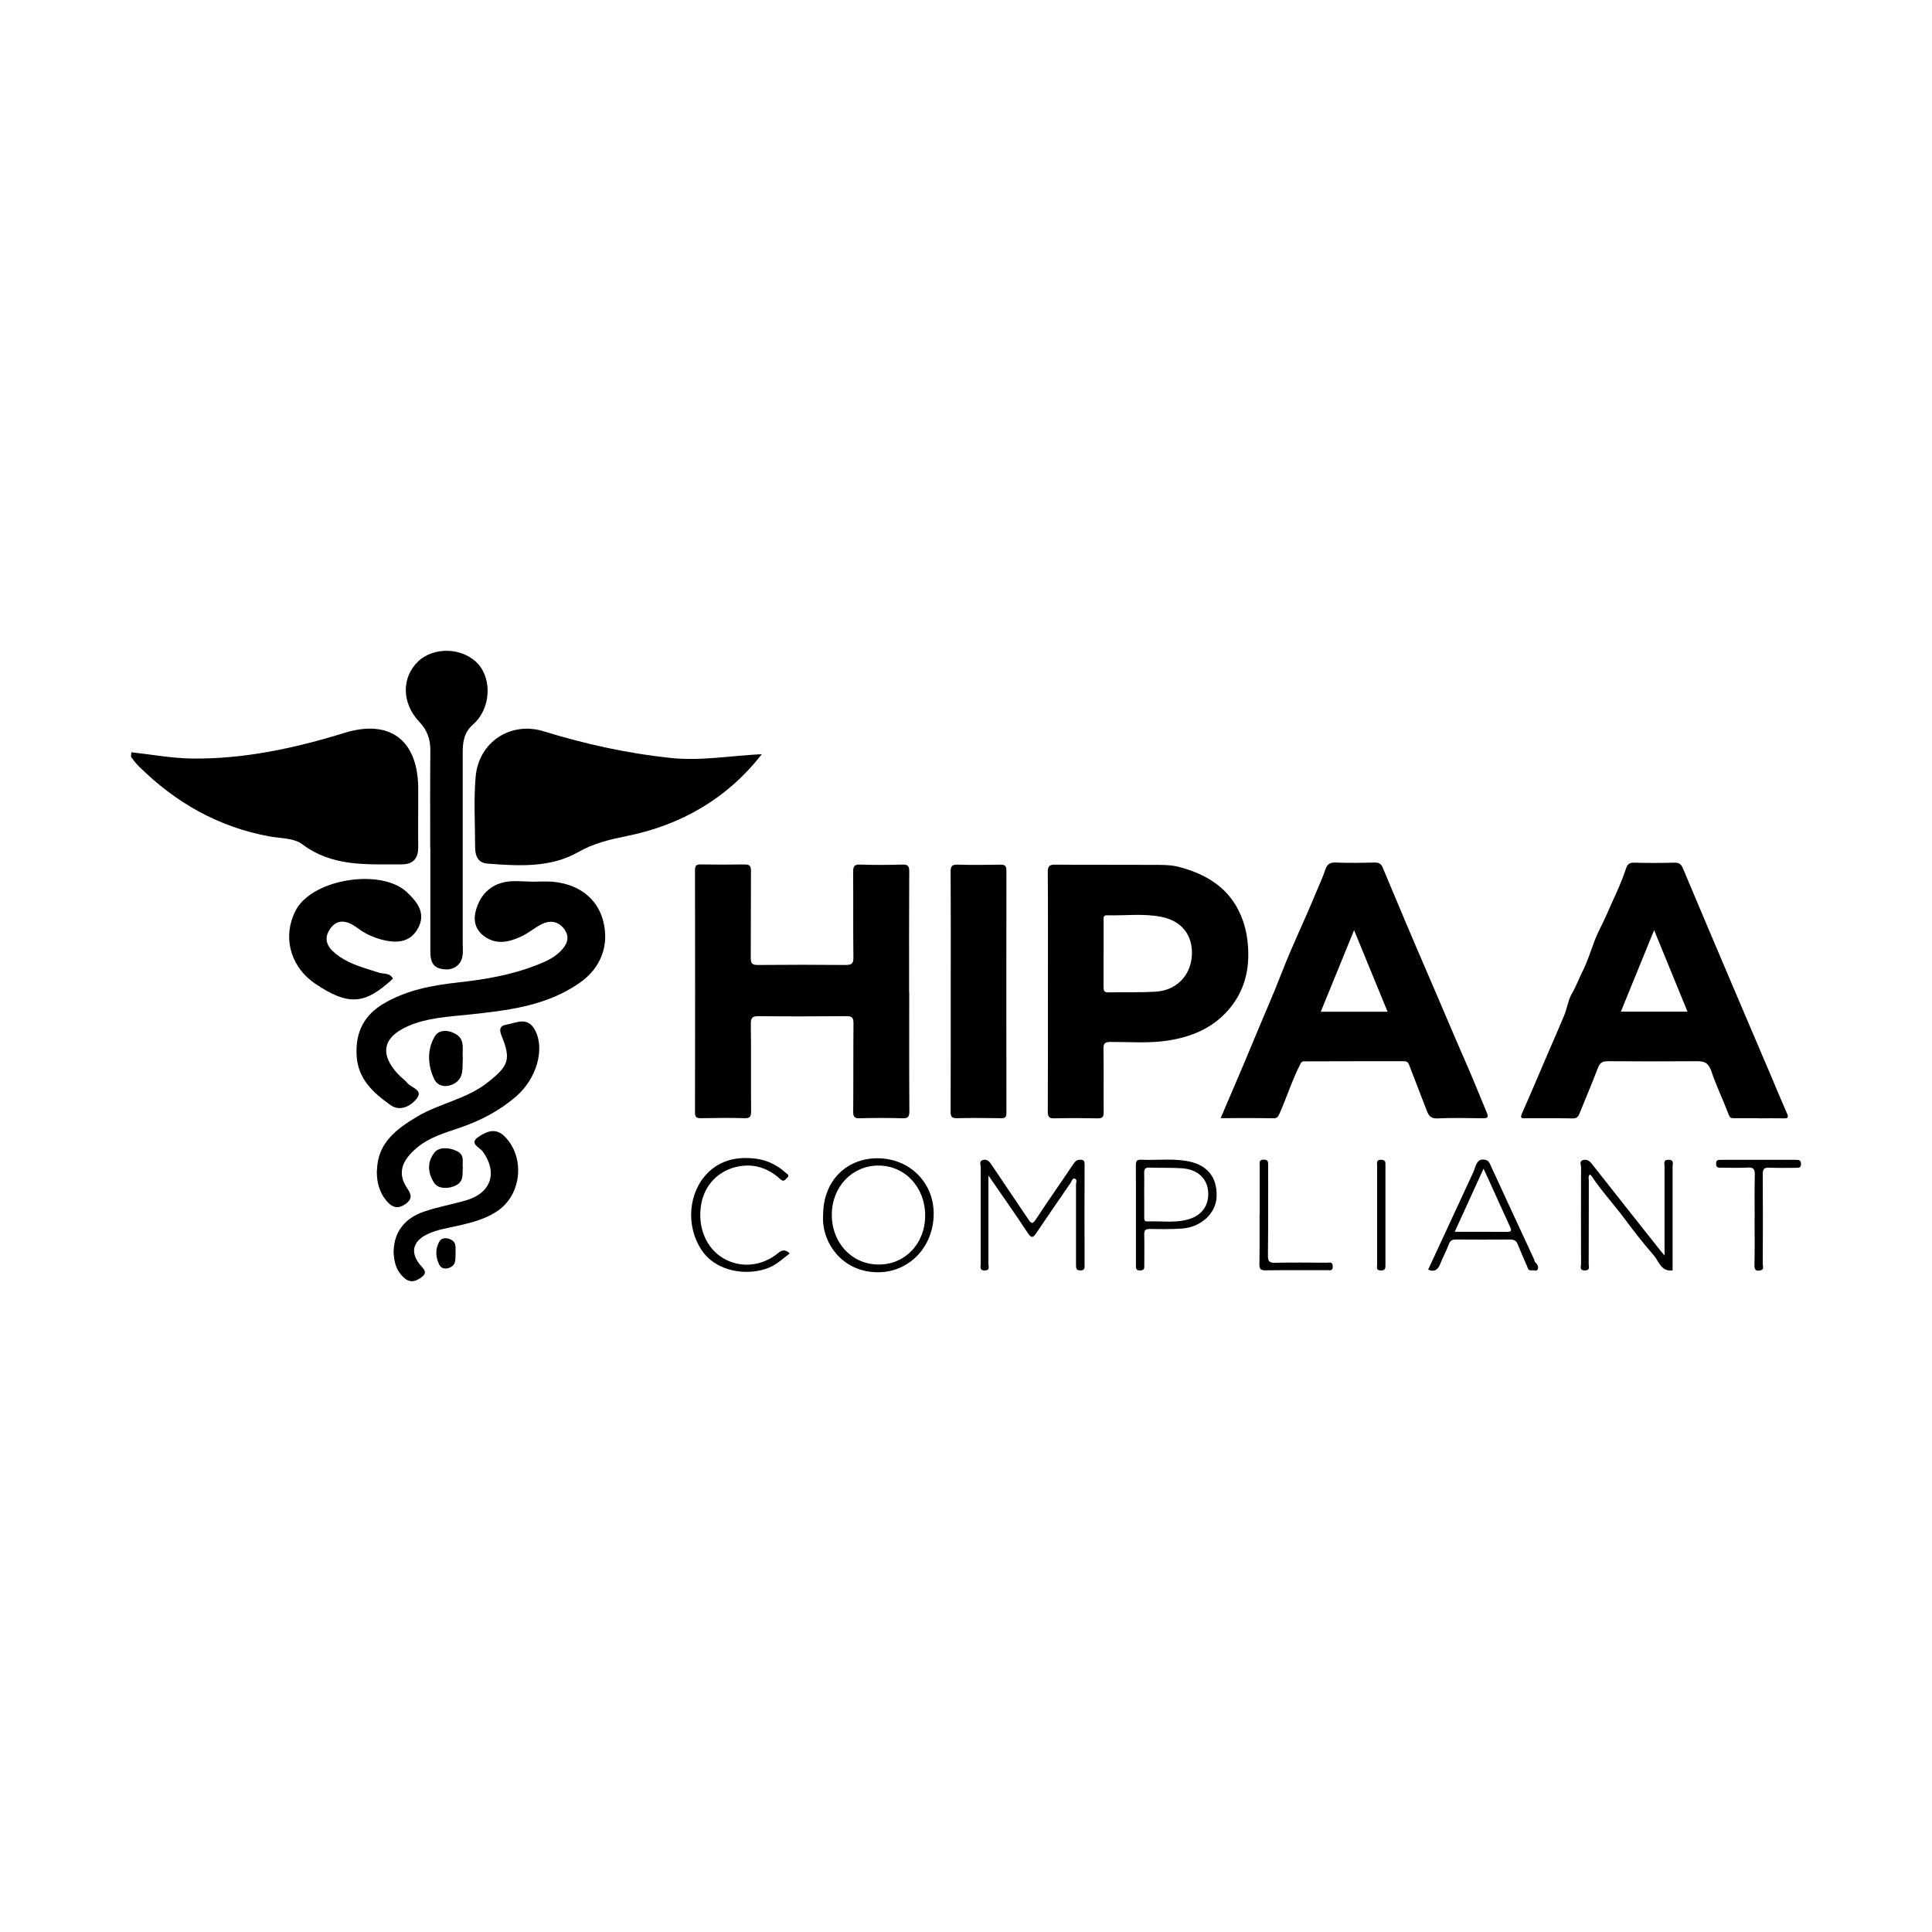 <?xml version="1.0" encoding="UTF-8"?>
<svg id="Layer_1" data-name="Layer 1" xmlns="http://www.w3.org/2000/svg" viewBox="0 0 283.46 283.46">
  <defs>
    <style>
      .cls-1 {
        stroke-width: 0px;
      }
    </style>
  </defs>
  <path class="cls-1" d="m133.4,145.56c0,5.82-.02,11.65.02,17.47,0,.83-.2,1.07-1.04,1.04-2.07-.06-4.14-.06-6.21,0-.78.02-1-.18-.99-.98.04-4.32,0-8.63.04-12.95,0-.82-.2-1.06-1.04-1.05-4.28.04-8.56.05-12.84,0-.9-.01-1.19.18-1.18,1.14.06,4.28,0,8.56.04,12.84,0,.79-.2,1.02-.99.99-2.1-.06-4.21-.04-6.32,0-.62,0-.93-.08-.92-.83.02-11.86.02-23.72,0-35.58,0-.66.22-.83.84-.82,2.14.03,4.28.04,6.42,0,.74-.01.96.22.95.96-.03,4.25,0,8.49-.03,12.74,0,.83.21,1.06,1.05,1.05,4.28-.04,8.56-.04,12.84,0,.89,0,1.19-.16,1.17-1.13-.06-4.17,0-8.35-.04-12.53,0-.8.17-1.1,1.03-1.07,2.07.07,4.14.06,6.21,0,.81-.02,1,.24.99,1.01-.03,5.89-.02,11.79-.02,17.68Z"/>
  <path class="cls-1" d="m258.02,164.06c-1.23,0-2.46-.01-3.69,0-.4,0-.54-.11-.7-.53-.8-2.12-1.81-4.18-2.52-6.3-.52-1.56-1.31-1.54-2.5-1.53-4.25.03-8.5.03-12.74,0-.8,0-1.15.25-1.43.99-.84,2.23-1.79,4.41-2.67,6.63-.2.51-.42.78-1.04.77-2.28-.04-4.56-.02-6.85-.02-.47,0-.94.1-.58-.7,1.31-2.95,2.55-5.92,3.83-8.88.78-1.82,1.58-3.62,2.34-5.45.45-1.07.61-2.34,1.16-3.27.64-1.08,1.04-2.23,1.59-3.32.72-1.43,1.18-2.97,1.75-4.46.51-1.33,1.24-2.6,1.81-3.92.93-2.17,2.01-4.27,2.74-6.52.22-.67.47-1.01,1.26-.98,1.96.06,3.93.05,5.9,0,.68-.02,1,.25,1.24.84,2.38,5.66,4.78,11.32,7.18,16.97,1.94,4.56,3.88,9.12,5.83,13.68.75,1.77,1.48,3.55,2.26,5.31.27.6.1.73-.48.71-1.23-.03-2.46,0-3.69,0Zm-10.43-15.63c-1.63-3.97-3.22-7.87-4.9-11.96-1.68,4.12-3.27,8-4.88,11.96h9.78Z"/>
  <path class="cls-1" d="m179.09,164.06c1.65-3.89,3.28-7.61,4.82-11.36,1.38-3.36,2.87-6.68,4.18-10.08,1.51-3.9,3.36-7.67,4.94-11.54.48-1.17,1.03-2.31,1.43-3.52.22-.68.62-1.04,1.45-1.01,1.93.07,3.86.05,5.79,0,.63-.01.95.2,1.18.77,2.17,5.17,4.33,10.34,6.56,15.48,1.86,4.28,3.65,8.6,5.53,12.87,1.1,2.49,2.1,5.03,3.16,7.55.33.79.07.85-.62.85-2.21-.03-4.43-.08-6.63.02-.98.05-1.28-.43-1.56-1.17-.85-2.24-1.74-4.47-2.59-6.71-.15-.4-.4-.51-.8-.51-4.84,0-9.69,0-14.53.02-.22,0-.39-.04-.61.38-1.21,2.35-1.99,4.87-3.06,7.28-.17.39-.31.7-.88.69-2.53-.04-5.05-.02-7.76-.02Zm24.49-15.62c-1.63-3.99-3.23-7.88-4.91-11.97-1.69,4.14-3.27,8.01-4.89,11.97h9.79Z"/>
  <path class="cls-1" d="m153.75,145.5c0-5.86.02-11.72-.02-17.58,0-.82.22-1.07,1.06-1.06,4.56.04,9.13,0,13.69.03,1.53.01,3.12-.07,4.57.32,4,1.07,7.35,3.09,9.04,7.17.66,1.58.96,3.2,1.04,4.89.16,3.37-.7,6.41-2.95,8.96-2.34,2.66-5.41,3.91-8.83,4.44-2.79.43-5.61.19-8.41.2-.84,0-1.06.23-1.04,1.06.05,3.09,0,6.18.03,9.27,0,.69-.2.89-.88.88-2.11-.04-4.21-.05-6.32,0-.79.02-1-.2-1-.99.03-5.86.02-11.72.02-17.58Zm8.16-5.62c0,1.65.01,3.3,0,4.94,0,.5.09.79.68.78,2.35-.05,4.7.04,7.04-.11,3.01-.2,5.08-2.4,5.24-5.32.16-2.93-1.46-5.06-4.51-5.66-2.63-.51-5.31-.15-7.97-.22-.55-.01-.47.41-.47.75,0,1.61,0,3.23,0,4.84Z"/>
  <path class="cls-1" d="m139.49,145.4c0-5.83.02-11.65-.02-17.48,0-.81.19-1.09,1.03-1.06,2.1.06,4.21.04,6.32,0,.64,0,.84.21.84.85-.02,11.86-.01,23.73,0,35.59,0,.62-.21.77-.79.76-2.14-.03-4.28-.05-6.42,0-.8.02-.99-.21-.98-.99.03-5.9.02-11.79.02-17.69Z"/>
  <path class="cls-1" d="m145.02,172.51c0,4.44,0,8.69,0,12.94,0,.38.27.94-.55.95-.81,0-.58-.54-.58-.93-.01-4.74-.01-9.48,0-14.22,0-.35-.29-.9.33-1.06.54-.13.88.13,1.19.6,1.8,2.71,3.65,5.39,5.46,8.1.39.58.59.81,1.1.03,1.78-2.72,3.66-5.37,5.47-8.08.26-.38.47-.65.95-.68.51-.03.74.07.74.67-.02,4.95-.02,9.9,0,14.85,0,.44-.03.7-.6.71-.62,0-.66-.29-.66-.77.01-3.93.01-7.86,0-11.79,0-.31.23-.8-.21-.91-.33-.08-.42.39-.59.64-1.67,2.43-3.35,4.86-5,7.31-.44.66-.69.91-1.27.04-1.82-2.77-3.75-5.48-5.75-8.4Z"/>
  <path class="cls-1" d="m120.77,178.38c-.06-4.98,3.3-8.42,7.92-8.44,4.68-.02,8.28,3.48,8.3,8.07.02,4.76-3.35,8.34-7.57,8.63-5.53.37-8.88-4.1-8.66-8.25Zm14.97-.03c0-4.17-2.98-7.36-6.89-7.34-3.84.01-6.8,3.14-6.81,7.2-.01,4.16,2.97,7.33,6.91,7.32,3.86,0,6.79-3.09,6.79-7.18Z"/>
  <path class="cls-1" d="m244.22,184.18c0-4.53,0-8.78,0-13.02,0-.42-.25-1.03.62-1,.8.02.56.57.56.97.01,5.09,0,10.18,0,15.26-1.71.22-2.01-1.36-2.78-2.23-1.61-1.82-3.08-3.77-4.54-5.71-1.49-1.97-3.17-3.79-4.53-5.86-.07-.11-.18-.18-.29-.28-.28.31-.15.64-.15.93-.01,4.07,0,8.14-.02,12.21,0,.39.25.94-.56.95-.83,0-.56-.56-.56-.94-.01-4.74-.02-9.48,0-14.21,0-.35-.31-.9.31-1.05.52-.13.9.09,1.25.53,3.29,4.19,6.61,8.37,9.92,12.55.19.24.39.47.75.91Z"/>
  <path class="cls-1" d="m209.54,186.27c2.18-4.71,4.39-9.46,6.59-14.22.2-.43.3-.92.53-1.33.19-.35.46-.63.98-.59.48.04.73.16.95.61,2.12,4.63,4.28,9.25,6.42,13.88.1.22.14.51.31.66.31.27.41.69.3.94-.15.35-.62.11-.94.16-.49.07-.52-.35-.65-.64-.46-1.06-.93-2.13-1.36-3.2-.22-.55-.59-.68-1.14-.68-2.63.02-5.26.02-7.89,0-.55,0-.87.13-1.08.72-.33.94-.85,1.82-1.21,2.76-.33.87-.8,1.36-1.8.95Zm3.89-5.54c2.67,0,5.15-.02,7.64.01.71,0,.74-.2.47-.78-1.07-2.31-2.11-4.64-3.16-6.95-.21-.46-.42-.91-.72-1.54-1.45,3.18-2.81,6.15-4.23,9.27Z"/>
  <path class="cls-1" d="m166.66,178.24c0-2.42.02-4.84-.01-7.26,0-.64.15-.86.82-.83,2.13.1,4.28-.17,6.41.15,3.16.47,4.72,2.3,4.62,5.28-.08,2.4-2.26,4.47-5.06,4.67-1.57.11-3.15.09-4.73.06-.65-.01-.85.2-.83.84.04,1.47.01,2.94.01,4.42,0,.43.07.82-.61.83-.66,0-.62-.35-.62-.79,0-2.45,0-4.91,0-7.36Zm1.22-2.97c0,1.09,0,2.17,0,3.26,0,.36-.04.71.51.68,1.85-.09,3.72.21,5.55-.2,2.27-.5,3.46-2.02,3.32-4.15-.13-1.95-1.55-3.29-3.81-3.45-1.6-.11-3.22-.04-4.83-.1-.63-.02-.76.24-.75.8.03,1.05,0,2.1,0,3.15Z"/>
  <path class="cls-1" d="m115.86,183.91c-.98.74-1.85,1.58-2.99,2.06-3,1.26-7.74.78-9.97-2.62-2.31-3.52-1.9-8.4.91-11.24,1.93-1.95,4.43-2.45,7.09-2.11,1.65.21,3.11.93,4.36,2.05.27.24.65.37.2.78-.3.28-.47.64-.98.17-1.72-1.58-3.75-2.3-6.09-1.87-2.92.53-5.04,2.7-5.52,5.61-.56,3.33.75,6.44,3.32,7.91,2.56,1.46,5.66,1.13,8.04-.85q.86-.72,1.65.12Z"/>
  <path class="cls-1" d="m257.44,178.8c0-2.14-.03-4.28.02-6.42.02-.8-.16-1.13-1.03-1.08-1.29.08-2.6.02-3.89.02-.4,0-.75.05-.76-.56,0-.58.29-.6.72-.59,3.68,0,7.37.01,11.05,0,.47,0,.7.09.69.63-.01.53-.29.54-.68.54-1.33,0-2.67.04-4-.02-.76-.03-.93.24-.93.96.03,4.39.02,8.77,0,13.16,0,.31.22.79-.24.91-.51.14-1.01.18-.98-.69.06-2.28.02-4.56.02-6.84Z"/>
  <path class="cls-1" d="m184.82,178.26c0-2.42,0-4.84,0-7.26,0-.39-.15-.84.56-.86.71-.02.68.37.68.86,0,4.42.02,8.84-.03,13.25,0,.86.26,1.04,1.06,1.02,2.52-.05,5.05-.02,7.57-.01.37,0,.86-.2.88.53.02.72-.44.57-.83.57-3.02,0-6.03-.02-9.05.02-.68,0-.89-.17-.88-.87.04-2.42.02-4.84.02-7.26Z"/>
  <path class="cls-1" d="m203.27,178.29c0,2.42,0,4.84,0,7.26,0,.5.01.87-.69.85-.74-.02-.53-.5-.53-.87,0-4.84,0-9.68,0-14.51,0-.38-.17-.85.55-.86.73-.01.67.41.67.88,0,2.42,0,4.84,0,7.26Z"/>
  <g>
    <path class="cls-1" d="m111.78,110.65c-5.09,6.5-11.77,10.37-19.76,12-2.5.51-4.85,1.04-7.19,2.37-4.08,2.33-8.8,2.04-13.37,1.68-1.34-.11-1.75-1.17-1.75-2.37,0-3.47-.23-6.96.08-10.4.46-5.09,5.15-8.12,9.96-6.64,6.08,1.87,12.25,3.24,18.59,3.91,4.48.48,8.86-.33,13.45-.55Z"/>
    <path class="cls-1" d="m19.26,110.37c2.95.32,5.86.87,8.79.92,7.7.11,15.15-1.5,22.48-3.76,6.64-2.05,10.78,1.02,10.83,8.1.02,2.87-.04,5.75,0,8.62.02,1.73-.75,2.58-2.48,2.57-5.03-.02-10.09.39-14.54-2.96-1.22-.92-3.2-.85-4.85-1.15-7.46-1.38-13.73-4.95-19.08-10.24-.42-.41-.79-.88-1.14-1.36-.09-.12-.01-.37-.01-.73Z"/>
    <path class="cls-1" d="m78.01,129.36c.99,0,1.98-.07,2.97,0,3.89.31,6.64,2.43,7.51,5.73.94,3.56-.3,6.92-3.44,9.11-4.92,3.44-10.68,4.07-16.41,4.67-2.96.31-5.95.46-8.73,1.66-3.78,1.64-4.27,4.18-1.42,7.16.41.43.92.77,1.3,1.23.59.71,2.45,1,1.26,2.38-.89,1.03-2.4,1.8-3.75.84-2.52-1.8-4.81-3.82-4.98-7.33-.17-3.43,1.11-5.92,4.1-7.64,3.36-1.94,7.04-2.61,10.81-3.03,3.86-.43,7.67-1.06,11.31-2.47,1.3-.5,2.59-1.04,3.61-2.02,1.02-.98,1.58-2.15.57-3.42-.94-1.18-2.21-1.23-3.48-.52-.95.53-1.8,1.25-2.78,1.7-1.87.87-3.8,1.27-5.6-.19-1.23-1-1.43-2.37-1-3.79.65-2.16,2.1-3.64,4.34-4.04,1.24-.22,2.56-.04,3.84-.04Z"/>
    <path class="cls-1" d="m63.12,124.43c0-4.76-.03-9.52.02-14.28.02-1.68-.45-3.01-1.64-4.27-2.58-2.73-2.58-6.46-.21-8.78,2.33-2.28,6.64-2.12,8.86.32,2.06,2.27,1.85,6.58-.71,8.84-1.41,1.24-1.55,2.63-1.55,4.25,0,9.32,0,18.64,0,27.96,0,.98.17,2.04-.49,2.88-.67.86-1.68,1.02-2.71.79-1.37-.3-1.54-1.4-1.55-2.54-.01-5.06,0-10.11,0-15.17,0,0,0,0-.01,0Z"/>
    <path class="cls-1" d="m57.66,143.57c-4.12,3.86-6.53,4.02-11.38.78-3.38-2.26-4.71-6.24-3.3-9.87.14-.37.3-.73.5-1.08,2.54-4.47,12.46-6.03,16.22-2.5,1.49,1.4,2.81,3.04,1.67,5.22-1.18,2.24-3.26,2.31-5.44,1.72-1.26-.34-2.41-.88-3.46-1.67-1.42-1.07-2.98-1.53-4.11.22-1.12,1.75.07,3.01,1.45,3.96,1.73,1.2,3.78,1.7,5.76,2.35.71.23,1.63,0,2.08.87Z"/>
    <path class="cls-1" d="m55.31,171.72c.08-4.03,2.85-6.07,5.89-7.89,3.31-1.97,7.28-2.57,10.38-5.04,3.06-2.43,3.43-3.33,1.99-6.88-.37-.91-.17-1.41.62-1.55,1.54-.26,3.27-1.34,4.38.91,1.35,2.74.15,7.01-2.85,9.6-2.43,2.1-5.21,3.55-8.25,4.59-2.23.76-4.55,1.41-6.4,3.02-1.92,1.66-2.95,3.53-1.28,5.93.63.9.67,1.57-.29,2.24-.98.68-1.81.62-2.62-.27-1.21-1.33-1.63-2.91-1.59-4.67Z"/>
    <path class="cls-1" d="m57.76,183.41c.12-2.76,1.7-4.68,4.35-5.61,2.05-.72,4.22-1.08,6.31-1.7,3.65-1.07,4.63-4.09,2.42-7.14-.45-.63-2.17-1.2-.54-2.23,1.15-.73,2.41-1.32,3.75.02,2.93,2.91,2.56,8.28-.85,10.77-1.81,1.32-3.92,1.84-6.06,2.33-1.45.33-2.96.55-4.29,1.16-2.04.93-2.85,2.48-1.26,4.51.5.64,1.28,1.12.23,1.89-.78.58-1.59.85-2.43.15-1.24-1.03-1.64-2.42-1.64-4.15Z"/>
    <path class="cls-1" d="m67.9,155.29c-.09,1.41.22,2.92-1.33,3.73-1.13.59-2.35.38-2.86-.69-.96-2.02-1.08-4.29.06-6.24.65-1.13,2.15-1,3.22-.3,1.3.85.77,2.32.92,3.5Z"/>
    <path class="cls-1" d="m67.9,171.38c-.09,1.02.22,2.1-1.33,2.68-1.13.42-2.35.27-2.86-.5-.96-1.45-1.08-3.08.06-4.49.65-.81,2.15-.72,3.22-.21,1.3.61.77,1.67.92,2.52Z"/>
    <path class="cls-1" d="m66.84,183.89c-.05.78.13,1.61-.76,2.05-.65.32-1.34.21-1.63-.38-.55-1.11-.62-2.36.03-3.43.37-.62,1.23-.55,1.84-.16.74.47.44,1.28.53,1.92Z"/>
  </g>
</svg>